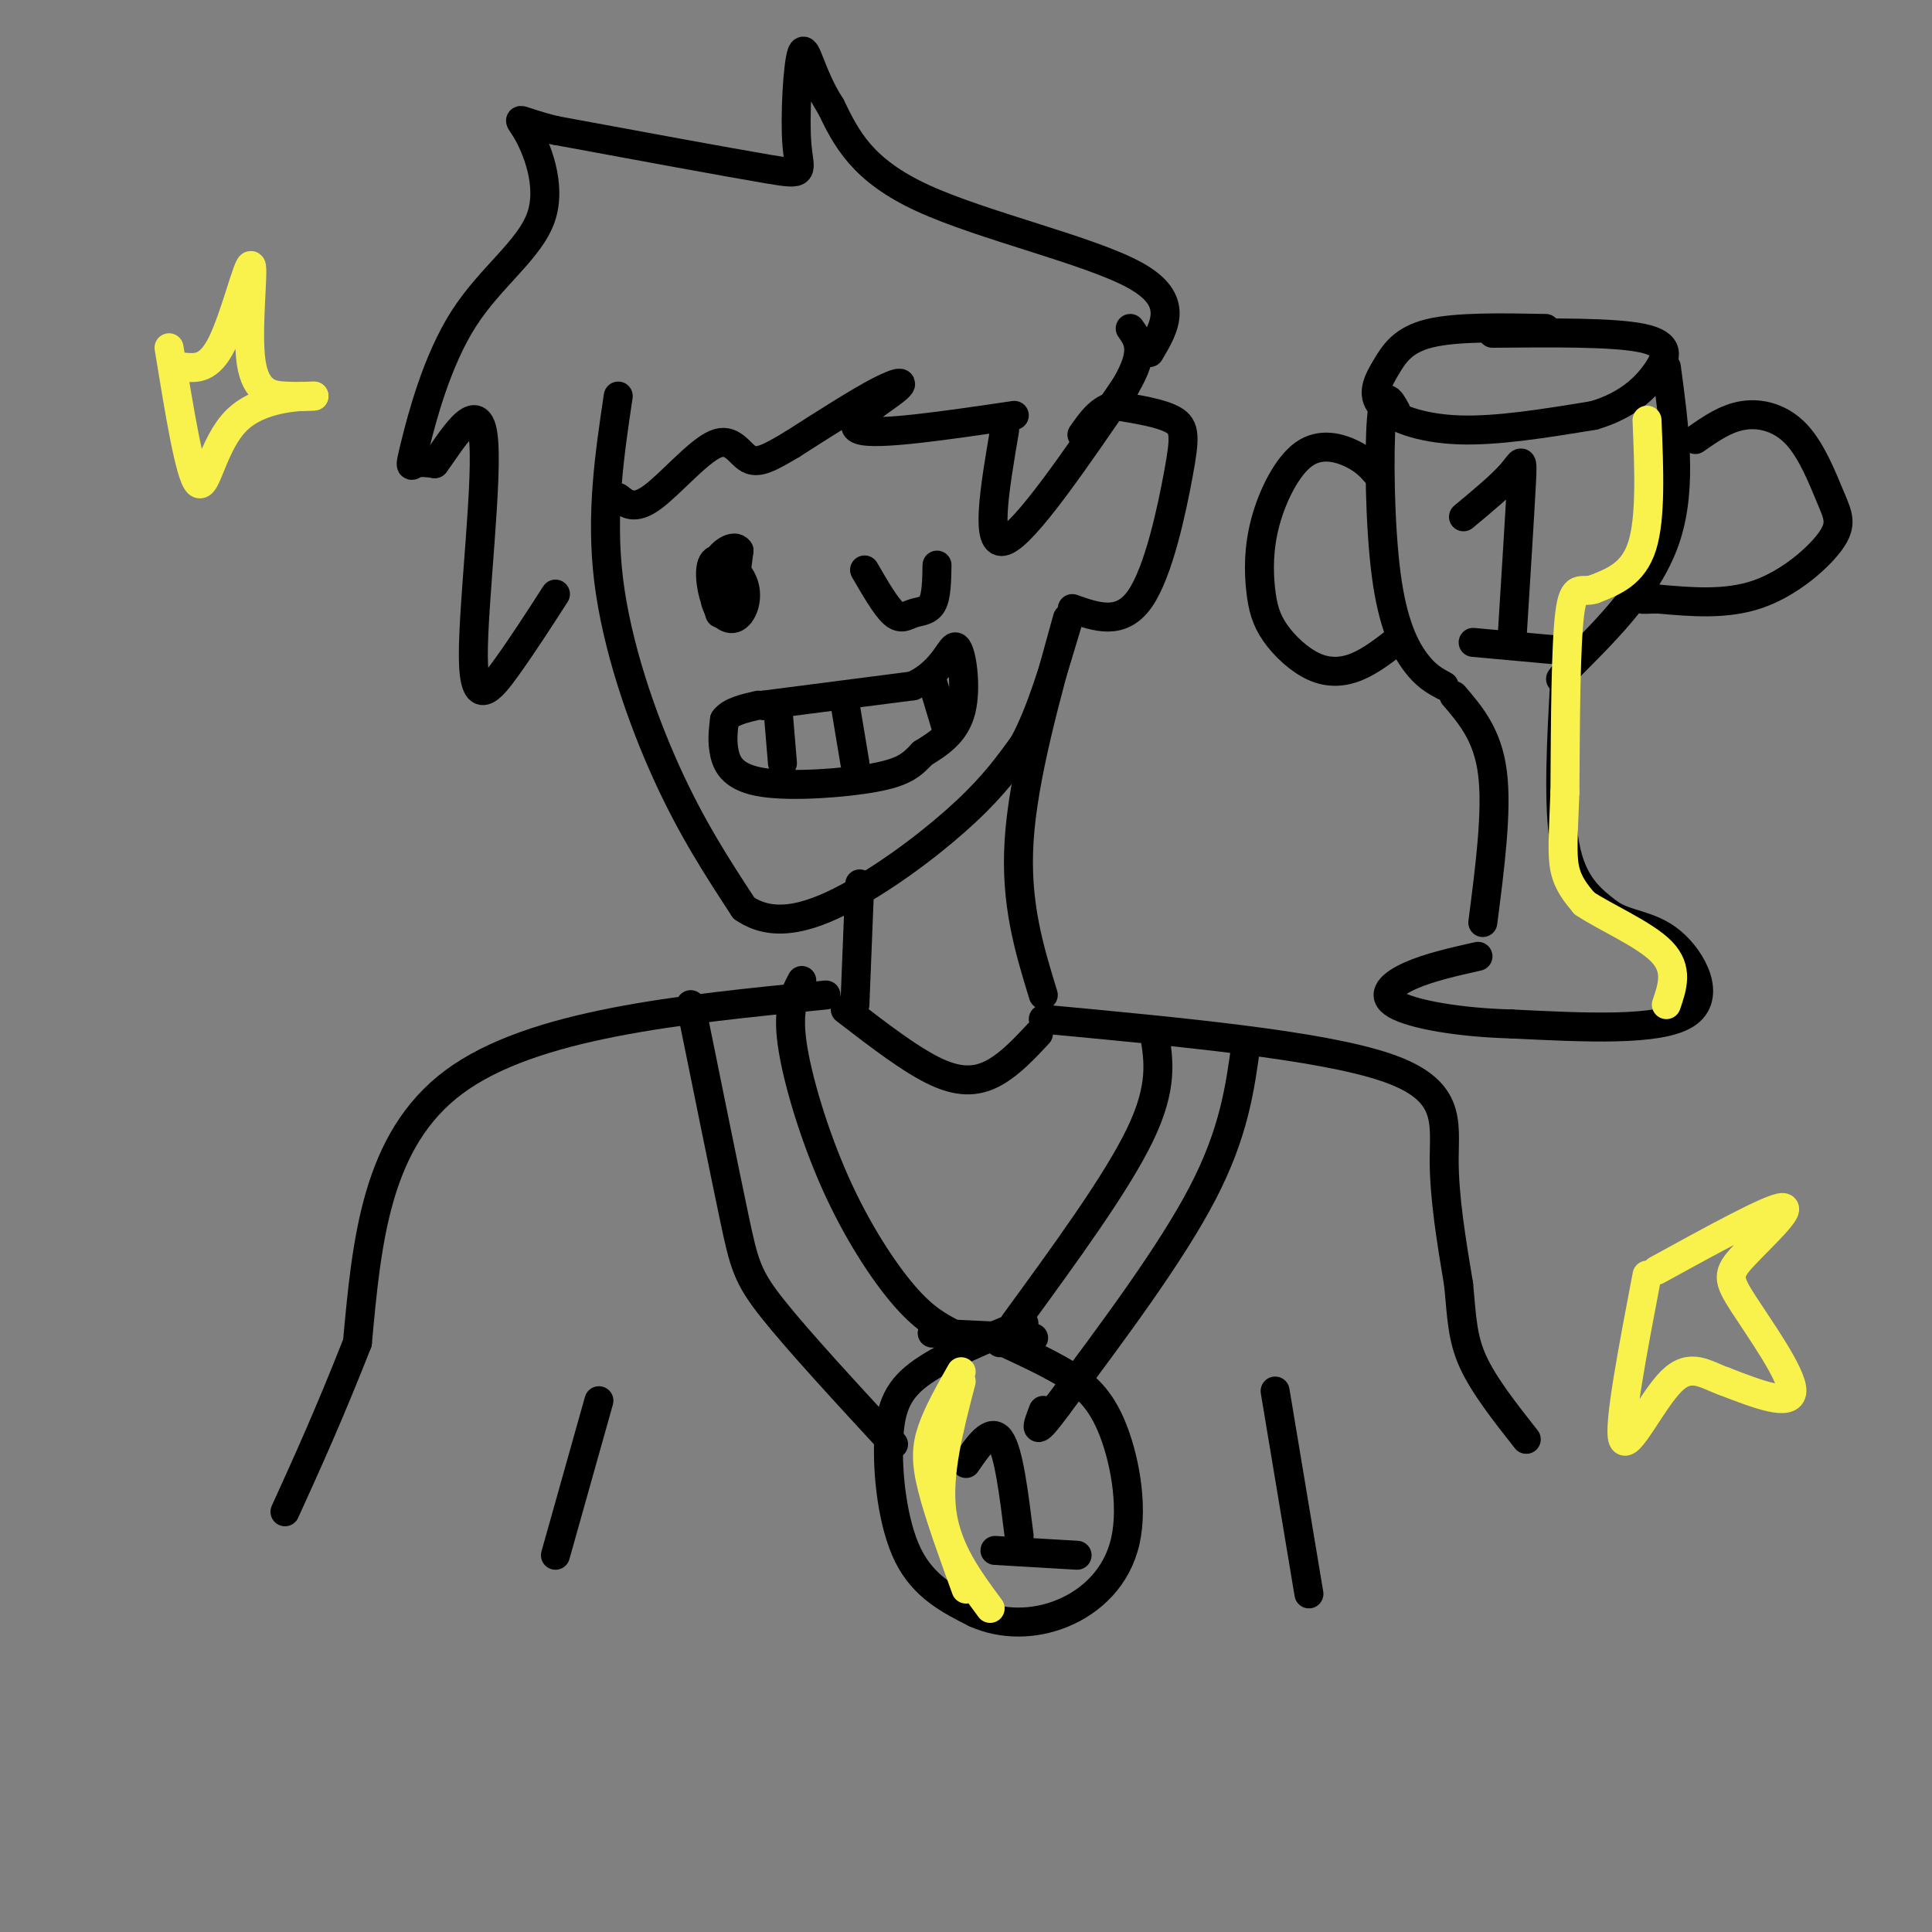 <svg viewBox='0 0 400 400' version='1.1' xmlns='http://www.w3.org/2000/svg' xmlns:xlink='http://www.w3.org/1999/xlink'><rect x="0" y="0" width="400" height="400" fill="#808080" stroke="none"/><g fill='none' stroke='rgb(0,0,0)' stroke-width='6' stroke-linecap='round' stroke-linejoin='round'><path d='M128,82c-1.822,12.222 -3.644,24.444 -2,38c1.644,13.556 6.756,28.444 12,40c5.244,11.556 10.622,19.778 16,28'/><path d='M154,188c6.452,4.500 14.583,1.750 23,-3c8.417,-4.750 17.119,-11.500 23,-17c5.881,-5.500 8.940,-9.750 12,-14'/><path d='M212,154c3.500,-6.500 6.250,-15.750 9,-25'/><path d='M158,146c0.000,0.000 0.100,0.100 0.1,0.1'/><path d='M158,146c0.000,0.000 31.000,-4.000 31,-4'/><path d='M189,142c6.679,-3.095 7.875,-8.833 9,-8c1.125,0.833 2.179,8.238 1,13c-1.179,4.762 -4.589,6.881 -8,9'/><path d='M191,156c-2.236,2.391 -3.826,3.868 -10,5c-6.174,1.132 -16.931,1.920 -23,1c-6.069,-0.920 -7.448,-3.549 -8,-6c-0.552,-2.451 -0.276,-4.726 0,-7'/><path d='M150,149c1.167,-1.667 4.083,-2.333 7,-3'/><path d='M161,146c0.000,0.000 1.000,12.000 1,12'/><path d='M175,146c0.000,0.000 2.000,12.000 2,12'/><path d='M193,141c0.000,0.000 3.000,10.000 3,10'/><path d='M179,118c2.196,3.792 4.393,7.583 6,9c1.607,1.417 2.625,0.458 4,0c1.375,-0.458 3.107,-0.417 4,-2c0.893,-1.583 0.946,-4.792 1,-8'/><path d='M150,117c-1.190,2.349 -2.381,4.699 -2,7c0.381,2.301 2.332,4.554 4,4c1.668,-0.554 3.052,-3.917 2,-7c-1.052,-3.083 -4.540,-5.888 -6,-5c-1.460,0.888 -0.893,5.470 0,8c0.893,2.530 2.112,3.009 3,1c0.888,-2.009 1.444,-6.504 2,-11'/><path d='M153,114c-0.844,-1.489 -3.956,0.289 -5,3c-1.044,2.711 -0.022,6.356 1,10'/><path d='M222,126c5.054,1.786 10.107,3.571 14,-2c3.893,-5.571 6.625,-18.500 8,-26c1.375,-7.500 1.393,-9.571 -1,-11c-2.393,-1.429 -7.196,-2.214 -12,-3'/><path d='M231,84c-3.167,0.500 -5.083,3.250 -7,6'/><path d='M208,89c-2.083,12.250 -4.167,24.500 0,23c4.167,-1.500 14.583,-16.750 25,-32'/><path d='M233,80c4.333,-7.333 2.667,-9.667 1,-12'/><path d='M210,86c-14.298,2.107 -28.595,4.214 -32,3c-3.405,-1.214 4.083,-5.750 7,-8c2.917,-2.250 1.262,-2.214 -3,0c-4.262,2.214 -11.131,6.607 -18,11'/><path d='M164,92c-4.584,2.738 -7.043,4.085 -9,3c-1.957,-1.085 -3.411,-4.600 -7,-3c-3.589,1.600 -9.311,8.314 -13,11c-3.689,2.686 -5.344,1.343 -7,0'/><path d='M238,73c3.200,-5.400 6.400,-10.800 -3,-16c-9.400,-5.200 -31.400,-10.200 -44,-16c-12.600,-5.800 -15.800,-12.400 -19,-19'/><path d='M172,22c-4.193,-6.477 -5.175,-13.169 -6,-11c-0.825,2.169 -1.491,13.199 -1,19c0.491,5.801 2.140,6.372 -6,5c-8.140,-1.372 -26.070,-4.686 -44,-8'/><path d='M115,27c-8.565,-2.097 -7.979,-3.340 -6,0c1.979,3.340 5.351,11.262 3,18c-2.351,6.738 -10.424,12.291 -16,21c-5.576,8.709 -8.655,20.576 -10,26c-1.345,5.424 -0.956,4.407 0,4c0.956,-0.407 2.478,-0.203 4,0'/><path d='M90,96c3.085,-4.067 8.796,-14.234 10,-6c1.204,8.234 -2.099,34.871 -2,46c0.099,11.129 3.600,6.751 7,2c3.400,-4.751 6.700,-9.876 10,-15'/><path d='M221,128c-4.583,16.500 -9.167,33.000 -10,46c-0.833,13.000 2.083,22.500 5,32'/><path d='M178,183c0.000,0.000 -1.000,25.000 -1,25'/><path d='M175,209c6.889,5.311 13.778,10.622 19,13c5.222,2.378 8.778,1.822 12,0c3.222,-1.822 6.111,-4.911 9,-8'/><path d='M216,211c28.711,2.689 57.422,5.378 71,10c13.578,4.622 12.022,11.178 12,19c-0.022,7.822 1.489,16.911 3,26'/><path d='M302,266c0.644,6.889 0.756,11.111 3,16c2.244,4.889 6.622,10.444 11,16'/><path d='M171,206c-30.417,3.000 -60.833,6.000 -77,18c-16.167,12.000 -18.083,33.000 -20,54'/><path d='M74,278c-5.833,14.833 -10.417,24.917 -15,35'/><path d='M124,290c0.000,0.000 -9.000,32.000 -9,32'/><path d='M264,288c0.000,0.000 7.000,42.000 7,42'/><path d='M143,208c3.467,17.089 6.933,34.178 9,44c2.067,9.822 2.733,12.378 8,19c5.267,6.622 15.133,17.311 25,28'/><path d='M166,203c-1.506,2.851 -3.012,5.702 -2,13c1.012,7.298 4.542,19.042 9,29c4.458,9.958 9.845,18.131 14,23c4.155,4.869 7.077,6.435 10,8'/><path d='M239,214c0.917,5.500 1.833,11.000 -3,21c-4.833,10.000 -15.417,24.500 -26,39'/><path d='M258,216c-1.250,9.250 -2.500,18.500 -9,31c-6.500,12.500 -18.250,28.250 -30,44'/><path d='M219,291c-5.500,7.500 -4.250,4.250 -3,1'/><path d='M193,276c0.000,0.000 21.000,1.000 21,1'/><path d='M213,278c0.000,0.000 0.100,0.100 0.1,0.1'/><path d='M212,274c-8.048,3.286 -16.095,6.571 -21,10c-4.905,3.429 -6.667,7.000 -7,14c-0.333,7.000 0.762,17.429 4,24c3.238,6.571 8.619,9.286 14,12'/><path d='M202,334c5.438,2.419 12.032,2.466 18,0c5.968,-2.466 11.311,-7.444 13,-15c1.689,-7.556 -0.276,-17.688 -3,-24c-2.724,-6.312 -6.207,-8.803 -10,-11c-3.793,-2.197 -7.897,-4.098 -12,-6'/><path d='M208,278c-2.167,-1.000 -1.583,-0.500 -1,0'/><path d='M200,303c2.583,-3.750 5.167,-7.500 7,-5c1.833,2.500 2.917,11.250 4,20'/><path d='M206,321c0.000,0.000 17.000,1.000 17,1'/><path d='M320,68c-9.238,-0.172 -18.475,-0.344 -24,1c-5.525,1.344 -7.337,4.206 -9,7c-1.663,2.794 -3.179,5.522 -1,8c2.179,2.478 8.051,4.708 16,5c7.949,0.292 17.974,-1.354 28,-3'/><path d='M330,86c7.083,-2.095 10.792,-5.833 13,-9c2.208,-3.167 2.917,-5.762 -3,-7c-5.917,-1.238 -18.458,-1.119 -31,-1'/><path d='M289,85c-1.238,-2.268 -2.476,-4.536 -3,2c-0.524,6.536 -0.333,21.875 1,32c1.333,10.125 3.810,15.036 6,18c2.190,2.964 4.095,3.982 6,5'/><path d='M345,76c1.667,12.333 3.333,24.667 0,35c-3.333,10.333 -11.667,18.667 -20,27'/><path d='M325,138c-3.333,4.500 -1.667,2.250 0,0'/><path d='M301,144c3.500,4.083 7.000,8.167 8,16c1.000,7.833 -0.500,19.417 -2,31'/><path d='M324,140c-0.750,13.417 -1.500,26.833 0,35c1.500,8.167 5.250,11.083 9,14'/><path d='M333,189c3.726,2.655 8.542,2.292 13,6c4.458,3.708 8.560,11.488 3,15c-5.560,3.512 -20.780,2.756 -36,2'/><path d='M313,212c-11.012,-0.286 -20.542,-2.000 -24,-4c-3.458,-2.000 -0.845,-4.286 3,-6c3.845,-1.714 8.923,-2.857 14,-4'/><path d='M351,91c3.170,-2.222 6.340,-4.444 10,-5c3.660,-0.556 7.809,0.553 11,4c3.191,3.447 5.422,9.233 7,13c1.578,3.767 2.502,5.514 0,9c-2.502,3.486 -8.429,8.710 -15,11c-6.571,2.290 -13.785,1.645 -21,1'/><path d='M343,124c-3.833,0.167 -2.917,0.083 -2,0'/><path d='M285,98c-1.212,-1.364 -2.425,-2.728 -5,-4c-2.575,-1.272 -6.513,-2.453 -10,0c-3.487,2.453 -6.523,8.539 -8,14c-1.477,5.461 -1.396,10.298 -1,14c0.396,3.702 1.106,6.271 3,9c1.894,2.729 4.971,5.619 8,7c3.029,1.381 6.008,1.252 9,0c2.992,-1.252 5.996,-3.626 9,-6'/><path d='M303,107c3.956,-3.289 7.911,-6.578 10,-9c2.089,-2.422 2.311,-3.978 2,2c-0.311,5.978 -1.156,19.489 -2,33'/><path d='M305,133c0.000,0.000 22.000,2.000 22,2'/></g>
<g fill='none' stroke='rgb(249,242,77)' stroke-width='6' stroke-linecap='round' stroke-linejoin='round'><path d='M38,76c2.656,0.249 5.311,0.498 8,-5c2.689,-5.498 5.411,-16.742 6,-16c0.589,0.742 -0.957,13.469 0,20c0.957,6.531 4.416,6.866 7,7c2.584,0.134 4.292,0.067 6,0'/><path d='M65,82c-2.286,0.024 -11.000,0.083 -16,5c-5.000,4.917 -6.286,14.690 -8,13c-1.714,-1.690 -3.857,-14.845 -6,-28'/><path d='M343,263c11.793,-6.470 23.585,-12.941 26,-13c2.415,-0.059 -4.549,6.293 -8,10c-3.451,3.707 -3.391,4.767 0,10c3.391,5.233 10.112,14.638 10,18c-0.112,3.362 -7.056,0.681 -14,-2'/><path d='M357,286c-4.000,-1.429 -7.000,-4.000 -11,0c-4.000,4.000 -9.000,14.571 -10,12c-1.000,-2.571 2.000,-18.286 5,-34'/><path d='M341,87c0.417,10.083 0.833,20.167 -1,26c-1.833,5.833 -5.917,7.417 -10,9'/><path d='M330,122c-2.622,0.867 -4.178,-1.467 -5,5c-0.822,6.467 -0.911,21.733 -1,37'/><path d='M324,164c-0.333,9.000 -0.667,13.000 0,16c0.667,3.000 2.333,5.000 4,7'/><path d='M328,187c4.133,2.822 12.467,6.378 16,10c3.533,3.622 2.267,7.311 1,11'/><path d='M199,286c-2.500,9.583 -5.000,19.167 -4,27c1.000,7.833 5.500,13.917 10,20'/><path d='M200,329c-2.822,-7.800 -5.644,-15.600 -7,-21c-1.356,-5.400 -1.244,-8.400 0,-12c1.244,-3.600 3.622,-7.800 6,-12'/></g>
</svg>